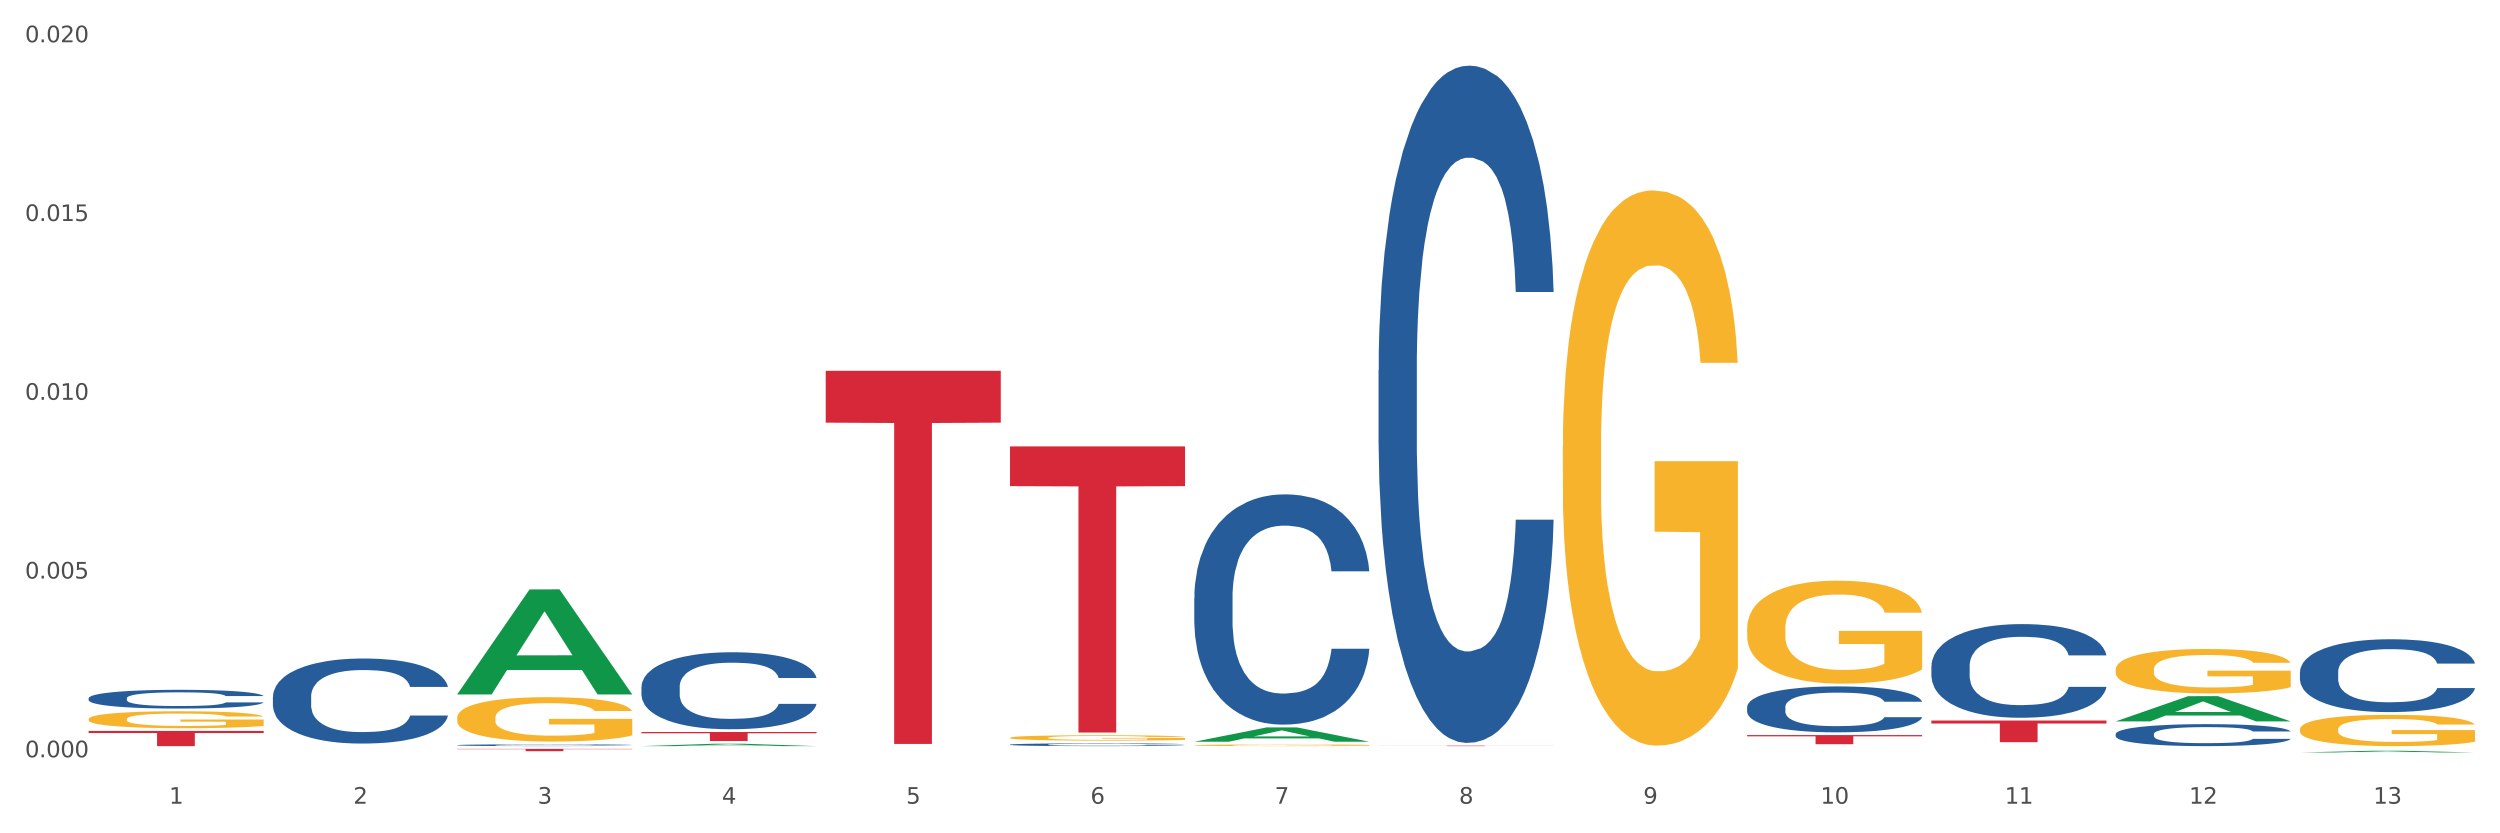 <?xml version="1.0" encoding="utf-8" standalone="no"?>
<!DOCTYPE svg PUBLIC "-//W3C//DTD SVG 1.1//EN"
  "http://www.w3.org/Graphics/SVG/1.1/DTD/svg11.dtd">
<svg xmlns:xlink="http://www.w3.org/1999/xlink" width="1080pt" height="360pt" viewBox="0 0 1080 360" xmlns="http://www.w3.org/2000/svg" version="1.1">
 <rect x="0" y="0" width="1080" height="360" fill="#333333" stroke="none"/>
 <defs>
  <style type="text/css">*{stroke-linejoin: round; stroke-linecap: butt}</style>
 </defs>
 <g id="figure_1">
  <g id="patch_1">
   <path d="M 0 360 
L 1080 360 
L 1080 0 
L 0 0 
z
" style="fill: #ffffff; stroke: #ffffff; stroke-linejoin: miter"/>
  </g>
  <g id="axes_1">
   <g id="matplotlib.axis_1">
    <g id="xtick_1">
     <g id="text_1">
      <!-- 1 -->
      <g style="fill: #4d4d4d" transform="translate(73.043 347.204) scale(0.096 -0.096)">
       <defs>
        <path id="DejaVuSans-31" d="M 794 531 
L 1825 531 
L 1825 4091 
L 703 3866 
L 703 4441 
L 1819 4666 
L 2450 4666 
L 2450 531 
L 3481 531 
L 3481 0 
L 794 0 
L 794 531 
z
" transform="scale(0.016)"/>
       </defs>
       <use xlink:href="#DejaVuSans-31"/>
      </g>
     </g>
    </g>
    <g id="xtick_2">
     <g id="text_2">
      <!-- 2 -->
      <g style="fill: #4d4d4d" transform="translate(152.65 347.204) scale(0.096 -0.096)">
       <defs>
        <path id="DejaVuSans-32" d="M 1228 531 
L 3431 531 
L 3431 0 
L 469 0 
L 469 531 
Q 828 903 1448 1529 
Q 2069 2156 2228 2338 
Q 2531 2678 2651 2914 
Q 2772 3150 2772 3378 
Q 2772 3750 2511 3984 
Q 2250 4219 1831 4219 
Q 1534 4219 1204 4116 
Q 875 4013 500 3803 
L 500 4441 
Q 881 4594 1212 4672 
Q 1544 4750 1819 4750 
Q 2544 4750 2975 4387 
Q 3406 4025 3406 3419 
Q 3406 3131 3298 2873 
Q 3191 2616 2906 2266 
Q 2828 2175 2409 1742 
Q 1991 1309 1228 531 
z
" transform="scale(0.016)"/>
       </defs>
       <use xlink:href="#DejaVuSans-32"/>
      </g>
     </g>
    </g>
    <g id="xtick_3">
     <g id="text_3">
      <!-- 3 -->
      <g style="fill: #4d4d4d" transform="translate(232.258 347.204) scale(0.096 -0.096)">
       <defs>
        <path id="DejaVuSans-33" d="M 2597 2516 
Q 3050 2419 3304 2112 
Q 3559 1806 3559 1356 
Q 3559 666 3084 287 
Q 2609 -91 1734 -91 
Q 1441 -91 1130 -33 
Q 819 25 488 141 
L 488 750 
Q 750 597 1062 519 
Q 1375 441 1716 441 
Q 2309 441 2620 675 
Q 2931 909 2931 1356 
Q 2931 1769 2642 2001 
Q 2353 2234 1838 2234 
L 1294 2234 
L 1294 2753 
L 1863 2753 
Q 2328 2753 2575 2939 
Q 2822 3125 2822 3475 
Q 2822 3834 2567 4026 
Q 2313 4219 1838 4219 
Q 1578 4219 1281 4162 
Q 984 4106 628 3988 
L 628 4550 
Q 988 4650 1302 4700 
Q 1616 4750 1894 4750 
Q 2613 4750 3031 4423 
Q 3450 4097 3450 3541 
Q 3450 3153 3228 2886 
Q 3006 2619 2597 2516 
z
" transform="scale(0.016)"/>
       </defs>
       <use xlink:href="#DejaVuSans-33"/>
      </g>
     </g>
    </g>
    <g id="xtick_4">
     <g id="text_4">
      <!-- 4 -->
      <g style="fill: #4d4d4d" transform="translate(311.865 347.204) scale(0.096 -0.096)">
       <defs>
        <path id="DejaVuSans-34" d="M 2419 4116 
L 825 1625 
L 2419 1625 
L 2419 4116 
z
M 2253 4666 
L 3047 4666 
L 3047 1625 
L 3713 1625 
L 3713 1100 
L 3047 1100 
L 3047 0 
L 2419 0 
L 2419 1100 
L 313 1100 
L 313 1709 
L 2253 4666 
z
" transform="scale(0.016)"/>
       </defs>
       <use xlink:href="#DejaVuSans-34"/>
      </g>
     </g>
    </g>
    <g id="xtick_5">
     <g id="text_5">
      <!-- 5 -->
      <g style="fill: #4d4d4d" transform="translate(391.473 347.204) scale(0.096 -0.096)">
       <defs>
        <path id="DejaVuSans-35" d="M 691 4666 
L 3169 4666 
L 3169 4134 
L 1269 4134 
L 1269 2991 
Q 1406 3038 1543 3061 
Q 1681 3084 1819 3084 
Q 2600 3084 3056 2656 
Q 3513 2228 3513 1497 
Q 3513 744 3044 326 
Q 2575 -91 1722 -91 
Q 1428 -91 1123 -41 
Q 819 9 494 109 
L 494 744 
Q 775 591 1075 516 
Q 1375 441 1709 441 
Q 2250 441 2565 725 
Q 2881 1009 2881 1497 
Q 2881 1984 2565 2268 
Q 2250 2553 1709 2553 
Q 1456 2553 1204 2497 
Q 953 2441 691 2322 
L 691 4666 
z
" transform="scale(0.016)"/>
       </defs>
       <use xlink:href="#DejaVuSans-35"/>
      </g>
     </g>
    </g>
    <g id="xtick_6">
     <g id="text_6">
      <!-- 6 -->
      <g style="fill: #4d4d4d" transform="translate(471.08 347.204) scale(0.096 -0.096)">
       <defs>
        <path id="DejaVuSans-36" d="M 2113 2584 
Q 1688 2584 1439 2293 
Q 1191 2003 1191 1497 
Q 1191 994 1439 701 
Q 1688 409 2113 409 
Q 2538 409 2786 701 
Q 3034 994 3034 1497 
Q 3034 2003 2786 2293 
Q 2538 2584 2113 2584 
z
M 3366 4563 
L 3366 3988 
Q 3128 4100 2886 4159 
Q 2644 4219 2406 4219 
Q 1781 4219 1451 3797 
Q 1122 3375 1075 2522 
Q 1259 2794 1537 2939 
Q 1816 3084 2150 3084 
Q 2853 3084 3261 2657 
Q 3669 2231 3669 1497 
Q 3669 778 3244 343 
Q 2819 -91 2113 -91 
Q 1303 -91 875 529 
Q 447 1150 447 2328 
Q 447 3434 972 4092 
Q 1497 4750 2381 4750 
Q 2619 4750 2861 4703 
Q 3103 4656 3366 4563 
z
" transform="scale(0.016)"/>
       </defs>
       <use xlink:href="#DejaVuSans-36"/>
      </g>
     </g>
    </g>
    <g id="xtick_7">
     <g id="text_7">
      <!-- 7 -->
      <g style="fill: #4d4d4d" transform="translate(550.688 347.204) scale(0.096 -0.096)">
       <defs>
        <path id="DejaVuSans-37" d="M 525 4666 
L 3525 4666 
L 3525 4397 
L 1831 0 
L 1172 0 
L 2766 4134 
L 525 4134 
L 525 4666 
z
" transform="scale(0.016)"/>
       </defs>
       <use xlink:href="#DejaVuSans-37"/>
      </g>
     </g>
    </g>
    <g id="xtick_8">
     <g id="text_8">
      <!-- 8 -->
      <g style="fill: #4d4d4d" transform="translate(630.295 347.204) scale(0.096 -0.096)">
       <defs>
        <path id="DejaVuSans-38" d="M 2034 2216 
Q 1584 2216 1326 1975 
Q 1069 1734 1069 1313 
Q 1069 891 1326 650 
Q 1584 409 2034 409 
Q 2484 409 2743 651 
Q 3003 894 3003 1313 
Q 3003 1734 2745 1975 
Q 2488 2216 2034 2216 
z
M 1403 2484 
Q 997 2584 770 2862 
Q 544 3141 544 3541 
Q 544 4100 942 4425 
Q 1341 4750 2034 4750 
Q 2731 4750 3128 4425 
Q 3525 4100 3525 3541 
Q 3525 3141 3298 2862 
Q 3072 2584 2669 2484 
Q 3125 2378 3379 2068 
Q 3634 1759 3634 1313 
Q 3634 634 3220 271 
Q 2806 -91 2034 -91 
Q 1263 -91 848 271 
Q 434 634 434 1313 
Q 434 1759 690 2068 
Q 947 2378 1403 2484 
z
M 1172 3481 
Q 1172 3119 1398 2916 
Q 1625 2713 2034 2713 
Q 2441 2713 2670 2916 
Q 2900 3119 2900 3481 
Q 2900 3844 2670 4047 
Q 2441 4250 2034 4250 
Q 1625 4250 1398 4047 
Q 1172 3844 1172 3481 
z
" transform="scale(0.016)"/>
       </defs>
       <use xlink:href="#DejaVuSans-38"/>
      </g>
     </g>
    </g>
    <g id="xtick_9">
     <g id="text_9">
      <!-- 9 -->
      <g style="fill: #4d4d4d" transform="translate(709.902 347.204) scale(0.096 -0.096)">
       <defs>
        <path id="DejaVuSans-39" d="M 703 97 
L 703 672 
Q 941 559 1184 500 
Q 1428 441 1663 441 
Q 2288 441 2617 861 
Q 2947 1281 2994 2138 
Q 2813 1869 2534 1725 
Q 2256 1581 1919 1581 
Q 1219 1581 811 2004 
Q 403 2428 403 3163 
Q 403 3881 828 4315 
Q 1253 4750 1959 4750 
Q 2769 4750 3195 4129 
Q 3622 3509 3622 2328 
Q 3622 1225 3098 567 
Q 2575 -91 1691 -91 
Q 1453 -91 1209 -44 
Q 966 3 703 97 
z
M 1959 2075 
Q 2384 2075 2632 2365 
Q 2881 2656 2881 3163 
Q 2881 3666 2632 3958 
Q 2384 4250 1959 4250 
Q 1534 4250 1286 3958 
Q 1038 3666 1038 3163 
Q 1038 2656 1286 2365 
Q 1534 2075 1959 2075 
z
" transform="scale(0.016)"/>
       </defs>
       <use xlink:href="#DejaVuSans-39"/>
      </g>
     </g>
    </g>
    <g id="xtick_10">
     <g id="text_10">
      <!-- 10 -->
      <g style="fill: #4d4d4d" transform="translate(786.456 347.204) scale(0.096 -0.096)">
       <defs>
        <path id="DejaVuSans-30" d="M 2034 4250 
Q 1547 4250 1301 3770 
Q 1056 3291 1056 2328 
Q 1056 1369 1301 889 
Q 1547 409 2034 409 
Q 2525 409 2770 889 
Q 3016 1369 3016 2328 
Q 3016 3291 2770 3770 
Q 2525 4250 2034 4250 
z
M 2034 4750 
Q 2819 4750 3233 4129 
Q 3647 3509 3647 2328 
Q 3647 1150 3233 529 
Q 2819 -91 2034 -91 
Q 1250 -91 836 529 
Q 422 1150 422 2328 
Q 422 3509 836 4129 
Q 1250 4750 2034 4750 
z
" transform="scale(0.016)"/>
       </defs>
       <use xlink:href="#DejaVuSans-31"/>
       <use xlink:href="#DejaVuSans-30" transform="translate(63.623 0)"/>
      </g>
     </g>
    </g>
    <g id="xtick_11">
     <g id="text_11">
      <!-- 11 -->
      <g style="fill: #4d4d4d" transform="translate(866.063 347.204) scale(0.096 -0.096)">
       <use xlink:href="#DejaVuSans-31"/>
       <use xlink:href="#DejaVuSans-31" transform="translate(63.623 0)"/>
      </g>
     </g>
    </g>
    <g id="xtick_12">
     <g id="text_12">
      <!-- 12 -->
      <g style="fill: #4d4d4d" transform="translate(945.671 347.204) scale(0.096 -0.096)">
       <use xlink:href="#DejaVuSans-31"/>
       <use xlink:href="#DejaVuSans-32" transform="translate(63.623 0)"/>
      </g>
     </g>
    </g>
    <g id="xtick_13">
     <g id="text_13">
      <!-- 13 -->
      <g style="fill: #4d4d4d" transform="translate(1025.278 347.204) scale(0.096 -0.096)">
       <use xlink:href="#DejaVuSans-31"/>
       <use xlink:href="#DejaVuSans-33" transform="translate(63.623 0)"/>
      </g>
     </g>
    </g>
    <g id="xtick_14"/>
    <g id="xtick_15"/>
    <g id="xtick_16"/>
    <g id="xtick_17"/>
    <g id="xtick_18"/>
    <g id="xtick_19"/>
    <g id="xtick_20"/>
    <g id="xtick_21"/>
    <g id="xtick_22"/>
    <g id="xtick_23"/>
    <g id="xtick_24"/>
    <g id="xtick_25"/>
   </g>
   <g id="matplotlib.axis_2">
    <g id="ytick_1">
     <g id="text_14">
      <!-- 0.000 -->
      <g style="fill: #4d4d4d" transform="translate(10.8 327.152) scale(0.096 -0.096)">
       <defs>
        <path id="DejaVuSans-2e" d="M 684 794 
L 1344 794 
L 1344 0 
L 684 0 
L 684 794 
z
" transform="scale(0.016)"/>
       </defs>
       <use xlink:href="#DejaVuSans-30"/>
       <use xlink:href="#DejaVuSans-2e" transform="translate(63.623 0)"/>
       <use xlink:href="#DejaVuSans-30" transform="translate(95.41 0)"/>
       <use xlink:href="#DejaVuSans-30" transform="translate(159.033 0)"/>
       <use xlink:href="#DejaVuSans-30" transform="translate(222.656 0)"/>
      </g>
     </g>
    </g>
    <g id="ytick_2">
     <g id="text_15">
      <!-- 0.005 -->
      <g style="fill: #4d4d4d" transform="translate(10.8 249.929) scale(0.096 -0.096)">
       <use xlink:href="#DejaVuSans-30"/>
       <use xlink:href="#DejaVuSans-2e" transform="translate(63.623 0)"/>
       <use xlink:href="#DejaVuSans-30" transform="translate(95.41 0)"/>
       <use xlink:href="#DejaVuSans-30" transform="translate(159.033 0)"/>
       <use xlink:href="#DejaVuSans-35" transform="translate(222.656 0)"/>
      </g>
     </g>
    </g>
    <g id="ytick_3">
     <g id="text_16">
      <!-- 0.010 -->
      <g style="fill: #4d4d4d" transform="translate(10.8 172.705) scale(0.096 -0.096)">
       <use xlink:href="#DejaVuSans-30"/>
       <use xlink:href="#DejaVuSans-2e" transform="translate(63.623 0)"/>
       <use xlink:href="#DejaVuSans-30" transform="translate(95.41 0)"/>
       <use xlink:href="#DejaVuSans-31" transform="translate(159.033 0)"/>
       <use xlink:href="#DejaVuSans-30" transform="translate(222.656 0)"/>
      </g>
     </g>
    </g>
    <g id="ytick_4">
     <g id="text_17">
      <!-- 0.015 -->
      <g style="fill: #4d4d4d" transform="translate(10.8 95.482) scale(0.096 -0.096)">
       <use xlink:href="#DejaVuSans-30"/>
       <use xlink:href="#DejaVuSans-2e" transform="translate(63.623 0)"/>
       <use xlink:href="#DejaVuSans-30" transform="translate(95.41 0)"/>
       <use xlink:href="#DejaVuSans-31" transform="translate(159.033 0)"/>
       <use xlink:href="#DejaVuSans-35" transform="translate(222.656 0)"/>
      </g>
     </g>
    </g>
    <g id="ytick_5">
     <g id="text_18">
      <!-- 0.020 -->
      <g style="fill: #4d4d4d" transform="translate(10.8 18.258) scale(0.096 -0.096)">
       <use xlink:href="#DejaVuSans-30"/>
       <use xlink:href="#DejaVuSans-2e" transform="translate(63.623 0)"/>
       <use xlink:href="#DejaVuSans-30" transform="translate(95.41 0)"/>
       <use xlink:href="#DejaVuSans-32" transform="translate(159.033 0)"/>
       <use xlink:href="#DejaVuSans-30" transform="translate(222.656 0)"/>
      </g>
     </g>
    </g>
    <g id="ytick_6"/>
    <g id="ytick_7"/>
    <g id="ytick_8"/>
    <g id="ytick_9"/>
   </g>
   <g id="PolyCollection_1">
    <path d="M 38.283 315.769 
L 113.91 315.769 
L 113.91 316.68 
L 84.161 316.686 
L 84.161 322.325 
L 67.853 322.325 
L 67.853 316.686 
L 38.283 316.68 
L 38.283 315.775 
L 38.283 315.769 
z
" clip-path="url(#p834f10cd39)" style="fill: #d62839"/>
    <path d="M 197.498 323.505 
L 273.125 323.505 
L 273.125 323.646 
L 243.376 323.647 
L 243.376 324.518 
L 227.068 324.518 
L 227.068 323.647 
L 197.498 323.646 
L 197.498 323.506 
L 197.498 323.505 
z
" clip-path="url(#p834f10cd39)" style="fill: #d62839"/>
    <path d="M 277.105 316.216 
L 352.733 316.216 
L 352.733 316.758 
L 322.984 316.762 
L 322.984 320.117 
L 306.675 320.117 
L 306.675 316.762 
L 277.105 316.758 
L 277.105 316.22 
L 277.105 316.216 
z
" clip-path="url(#p834f10cd39)" style="fill: #d62839"/>
    <path d="M 356.713 160.186 
L 432.34 160.186 
L 432.34 182.586 
L 402.591 182.738 
L 402.591 321.381 
L 386.283 321.381 
L 386.283 182.738 
L 356.713 182.586 
L 356.713 160.337 
L 356.713 160.186 
z
" clip-path="url(#p834f10cd39)" style="fill: #d62839"/>
    <path d="M 834.358 287.792 
L 834.447 287.755 
L 834.447 286.72 
L 834.715 285.316 
L 835.699 282.729 
L 836.95 280.77 
L 839.096 278.478 
L 840.258 277.518 
L 841.778 276.446 
L 844.906 274.709 
L 848.482 273.23 
L 850.985 272.417 
L 852.862 271.9 
L 857.064 270.976 
L 859.478 270.569 
L 861.981 270.237 
L 864.126 270.015 
L 867.702 269.756 
L 870.562 269.645 
L 873.87 269.608 
L 876.641 269.645 
L 880.306 269.793 
L 885.67 270.237 
L 887.726 270.495 
L 890.497 270.939 
L 893.358 271.53 
L 895.682 272.122 
L 898.364 272.972 
L 901.135 274.08 
L 903.817 275.485 
L 905.694 276.778 
L 907.214 278.146 
L 908.555 279.809 
L 909.538 281.62 
L 909.985 283.135 
L 893.626 283.135 
L 893.179 281.768 
L 892.285 280.289 
L 891.391 279.292 
L 890.408 278.478 
L 888.888 277.554 
L 887.547 276.963 
L 885.312 276.261 
L 883.256 275.817 
L 881.558 275.559 
L 879.502 275.337 
L 875.121 275.115 
L 871.993 275.115 
L 870.026 275.189 
L 867.612 275.374 
L 865.556 275.633 
L 863.143 276.076 
L 861.265 276.557 
L 859.388 277.185 
L 858.315 277.628 
L 856.706 278.442 
L 855.634 279.107 
L 854.203 280.252 
L 853.399 281.066 
L 851.968 283.172 
L 851.343 284.724 
L 851.075 285.796 
L 850.896 286.979 
L 850.896 292.745 
L 851.432 295.332 
L 851.879 296.44 
L 852.594 297.697 
L 853.935 299.323 
L 855.902 300.912 
L 857.958 302.058 
L 859.656 302.76 
L 861.265 303.278 
L 862.875 303.684 
L 864.841 304.054 
L 866.45 304.276 
L 868.864 304.497 
L 871.724 304.608 
L 873.959 304.608 
L 878.518 304.423 
L 880.574 304.239 
L 882.541 303.98 
L 884.687 303.573 
L 886.385 303.13 
L 887.368 302.797 
L 888.977 302.095 
L 890.229 301.356 
L 891.302 300.506 
L 892.017 299.767 
L 892.821 298.658 
L 893.447 297.401 
L 893.626 296.736 
L 909.985 296.736 
L 909.627 298.067 
L 909.002 299.36 
L 907.75 301.097 
L 906.767 302.095 
L 905.247 303.315 
L 903.638 304.35 
L 901.403 305.495 
L 899.347 306.345 
L 897.202 307.084 
L 894.877 307.75 
L 890.676 308.674 
L 889.156 308.932 
L 885.938 309.376 
L 883.435 309.635 
L 879.77 309.893 
L 876.015 310.041 
L 872.082 310.078 
L 868.596 310.004 
L 864.752 309.782 
L 862.338 309.561 
L 859.656 309.228 
L 856.528 308.711 
L 853.578 308.082 
L 850.806 307.343 
L 848.214 306.493 
L 845.8 305.532 
L 842.672 303.943 
L 840.347 302.391 
L 838.649 300.949 
L 837.487 299.73 
L 836.325 298.177 
L 835.699 297.106 
L 834.715 294.519 
L 834.358 292.116 
L 834.358 287.792 
z
" clip-path="url(#p834f10cd39)" style="fill: #255c99"/>
    <path d="M 913.965 317.098 
L 914.055 317.089 
L 914.055 316.847 
L 914.323 316.517 
L 915.306 315.91 
L 916.558 315.451 
L 918.703 314.914 
L 919.865 314.688 
L 921.385 314.437 
L 924.514 314.03 
L 928.09 313.683 
L 930.593 313.492 
L 932.47 313.371 
L 936.671 313.154 
L 939.085 313.059 
L 941.588 312.981 
L 943.734 312.929 
L 947.309 312.868 
L 950.17 312.842 
L 953.477 312.833 
L 956.249 312.842 
L 959.914 312.877 
L 965.277 312.981 
L 967.333 313.041 
L 970.105 313.145 
L 972.965 313.284 
L 975.29 313.423 
L 977.971 313.622 
L 980.743 313.882 
L 983.424 314.212 
L 985.302 314.515 
L 986.821 314.836 
L 988.162 315.226 
L 989.146 315.65 
L 989.593 316.006 
L 973.233 316.006 
L 972.786 315.685 
L 971.893 315.338 
L 970.999 315.104 
L 970.015 314.914 
L 968.496 314.697 
L 967.155 314.558 
L 964.92 314.394 
L 962.864 314.29 
L 961.165 314.229 
L 959.109 314.177 
L 954.729 314.125 
L 951.6 314.125 
L 949.634 314.142 
L 947.22 314.186 
L 945.164 314.246 
L 942.75 314.35 
L 940.873 314.463 
L 938.996 314.61 
L 937.923 314.714 
L 936.314 314.905 
L 935.241 315.061 
L 933.811 315.33 
L 933.006 315.52 
L 931.576 316.015 
L 930.95 316.379 
L 930.682 316.63 
L 930.503 316.907 
L 930.503 318.259 
L 931.04 318.866 
L 931.487 319.126 
L 932.202 319.421 
L 933.543 319.802 
L 935.509 320.175 
L 937.565 320.444 
L 939.264 320.608 
L 940.873 320.73 
L 942.482 320.825 
L 944.449 320.912 
L 946.058 320.964 
L 948.471 321.016 
L 951.332 321.042 
L 953.567 321.042 
L 958.126 320.998 
L 960.182 320.955 
L 962.149 320.894 
L 964.294 320.799 
L 965.993 320.695 
L 966.976 320.617 
L 968.585 320.452 
L 969.836 320.279 
L 970.909 320.08 
L 971.624 319.906 
L 972.429 319.646 
L 973.055 319.352 
L 973.233 319.196 
L 989.593 319.196 
L 989.235 319.508 
L 988.609 319.811 
L 987.358 320.218 
L 986.374 320.452 
L 984.855 320.738 
L 983.246 320.981 
L 981.011 321.25 
L 978.955 321.449 
L 976.809 321.623 
L 974.485 321.779 
L 970.283 321.995 
L 968.764 322.056 
L 965.546 322.16 
L 963.043 322.221 
L 959.377 322.281 
L 955.623 322.316 
L 951.69 322.325 
L 948.203 322.307 
L 944.359 322.255 
L 941.946 322.203 
L 939.264 322.125 
L 936.135 322.004 
L 933.185 321.857 
L 930.414 321.683 
L 927.821 321.484 
L 925.408 321.259 
L 922.279 320.886 
L 919.955 320.522 
L 918.256 320.184 
L 917.094 319.898 
L 915.932 319.534 
L 915.306 319.282 
L 914.323 318.676 
L 913.965 318.112 
L 913.965 317.098 
z
" clip-path="url(#p834f10cd39)" style="fill: #255c99"/>
    <path d="M 993.573 290.298 
L 993.662 290.269 
L 993.662 289.465 
L 993.93 288.373 
L 994.914 286.361 
L 996.165 284.837 
L 998.311 283.055 
L 999.473 282.308 
L 1000.993 281.474 
L 1004.121 280.124 
L 1007.697 278.974 
L 1010.2 278.342 
L 1012.077 277.939 
L 1016.279 277.221 
L 1018.693 276.905 
L 1021.196 276.646 
L 1023.341 276.473 
L 1026.917 276.272 
L 1029.777 276.186 
L 1033.085 276.157 
L 1035.856 276.186 
L 1039.521 276.301 
L 1044.885 276.646 
L 1046.941 276.847 
L 1049.712 277.192 
L 1052.573 277.652 
L 1054.897 278.112 
L 1057.579 278.773 
L 1060.35 279.635 
L 1063.032 280.727 
L 1064.909 281.733 
L 1066.429 282.797 
L 1067.77 284.09 
L 1068.753 285.498 
L 1069.2 286.677 
L 1052.841 286.677 
L 1052.394 285.613 
L 1051.5 284.464 
L 1050.606 283.688 
L 1049.623 283.055 
L 1048.103 282.337 
L 1046.762 281.877 
L 1044.527 281.331 
L 1042.471 280.986 
L 1040.773 280.785 
L 1038.717 280.612 
L 1034.336 280.44 
L 1031.208 280.44 
L 1029.241 280.497 
L 1026.827 280.641 
L 1024.771 280.842 
L 1022.358 281.187 
L 1020.48 281.561 
L 1018.603 282.049 
L 1017.53 282.394 
L 1015.921 283.027 
L 1014.849 283.544 
L 1013.418 284.435 
L 1012.614 285.067 
L 1011.183 286.705 
L 1010.558 287.913 
L 1010.29 288.746 
L 1010.111 289.666 
L 1010.111 294.15 
L 1010.647 296.162 
L 1011.094 297.024 
L 1011.809 298.001 
L 1013.15 299.266 
L 1015.117 300.502 
L 1017.173 301.393 
L 1018.871 301.939 
L 1020.48 302.341 
L 1022.089 302.657 
L 1024.056 302.945 
L 1025.665 303.117 
L 1028.079 303.29 
L 1030.939 303.376 
L 1033.174 303.376 
L 1037.733 303.232 
L 1039.789 303.088 
L 1041.756 302.887 
L 1043.902 302.571 
L 1045.6 302.226 
L 1046.583 301.967 
L 1048.192 301.421 
L 1049.444 300.847 
L 1050.517 300.185 
L 1051.232 299.611 
L 1052.036 298.748 
L 1052.662 297.771 
L 1052.841 297.254 
L 1069.2 297.254 
L 1068.842 298.288 
L 1068.217 299.294 
L 1066.965 300.645 
L 1065.982 301.421 
L 1064.462 302.37 
L 1062.853 303.175 
L 1060.618 304.066 
L 1058.562 304.727 
L 1056.417 305.302 
L 1054.092 305.819 
L 1049.891 306.537 
L 1048.371 306.739 
L 1045.153 307.084 
L 1042.65 307.285 
L 1038.985 307.486 
L 1035.23 307.601 
L 1031.297 307.63 
L 1027.811 307.572 
L 1023.967 307.4 
L 1021.553 307.227 
L 1018.871 306.969 
L 1015.743 306.566 
L 1012.793 306.078 
L 1010.021 305.503 
L 1007.429 304.842 
L 1005.015 304.094 
L 1001.887 302.858 
L 999.562 301.651 
L 997.864 300.53 
L 996.702 299.582 
L 995.54 298.375 
L 994.914 297.541 
L 993.93 295.529 
L 993.573 293.661 
L 993.573 290.298 
z
" clip-path="url(#p834f10cd39)" style="fill: #255c99"/>
    <path d="M 277.105 296.716 
L 277.195 296.686 
L 277.195 295.835 
L 277.463 294.681 
L 278.446 292.554 
L 279.698 290.944 
L 281.843 289.061 
L 283.005 288.271 
L 284.525 287.39 
L 287.654 285.962 
L 291.23 284.747 
L 293.733 284.078 
L 295.61 283.653 
L 299.811 282.894 
L 302.225 282.559 
L 304.728 282.286 
L 306.874 282.104 
L 310.449 281.891 
L 313.31 281.8 
L 316.618 281.769 
L 319.389 281.8 
L 323.054 281.921 
L 328.417 282.286 
L 330.474 282.499 
L 333.245 282.863 
L 336.105 283.349 
L 338.43 283.835 
L 341.111 284.534 
L 343.883 285.445 
L 346.564 286.6 
L 348.442 287.663 
L 349.961 288.787 
L 351.302 290.154 
L 352.286 291.643 
L 352.733 292.888 
L 336.374 292.888 
L 335.927 291.764 
L 335.033 290.549 
L 334.139 289.729 
L 333.155 289.061 
L 331.636 288.301 
L 330.295 287.815 
L 328.06 287.238 
L 326.004 286.873 
L 324.305 286.661 
L 322.249 286.478 
L 317.869 286.296 
L 314.74 286.296 
L 312.774 286.357 
L 310.36 286.509 
L 308.304 286.721 
L 305.89 287.086 
L 304.013 287.481 
L 302.136 287.997 
L 301.063 288.362 
L 299.454 289.03 
L 298.381 289.577 
L 296.951 290.519 
L 296.146 291.187 
L 294.716 292.919 
L 294.09 294.195 
L 293.822 295.076 
L 293.643 296.048 
L 293.643 300.787 
L 294.18 302.914 
L 294.627 303.825 
L 295.342 304.858 
L 296.683 306.195 
L 298.649 307.501 
L 300.705 308.443 
L 302.404 309.02 
L 304.013 309.445 
L 305.622 309.78 
L 307.589 310.083 
L 309.198 310.266 
L 311.611 310.448 
L 314.472 310.539 
L 316.707 310.539 
L 321.266 310.387 
L 323.322 310.235 
L 325.289 310.023 
L 327.434 309.688 
L 329.133 309.324 
L 330.116 309.051 
L 331.725 308.473 
L 332.977 307.866 
L 334.049 307.167 
L 334.764 306.559 
L 335.569 305.648 
L 336.195 304.615 
L 336.374 304.068 
L 352.733 304.068 
L 352.375 305.162 
L 351.749 306.225 
L 350.498 307.653 
L 349.514 308.473 
L 347.995 309.476 
L 346.386 310.326 
L 344.151 311.268 
L 342.095 311.967 
L 339.949 312.575 
L 337.625 313.121 
L 333.424 313.881 
L 331.904 314.094 
L 328.686 314.458 
L 326.183 314.671 
L 322.517 314.883 
L 318.763 315.005 
L 314.83 315.035 
L 311.343 314.975 
L 307.499 314.792 
L 305.086 314.61 
L 302.404 314.337 
L 299.275 313.911 
L 296.325 313.395 
L 293.554 312.787 
L 290.962 312.088 
L 288.548 311.299 
L 285.419 309.992 
L 283.095 308.716 
L 281.396 307.532 
L 280.234 306.529 
L 279.072 305.253 
L 278.446 304.372 
L 277.463 302.245 
L 277.105 300.271 
L 277.105 296.716 
z
" clip-path="url(#p834f10cd39)" style="fill: #255c99"/>
    <path d="M 436.32 321.667 
L 436.41 321.666 
L 436.41 321.635 
L 436.678 321.594 
L 437.661 321.518 
L 438.913 321.46 
L 441.058 321.392 
L 442.22 321.364 
L 443.74 321.332 
L 446.869 321.281 
L 450.445 321.237 
L 452.948 321.213 
L 454.825 321.198 
L 459.026 321.171 
L 461.44 321.159 
L 463.943 321.149 
L 466.089 321.142 
L 469.664 321.135 
L 472.525 321.132 
L 475.832 321.13 
L 478.604 321.132 
L 482.269 321.136 
L 487.632 321.149 
L 489.689 321.157 
L 492.46 321.17 
L 495.32 321.187 
L 497.645 321.205 
L 500.326 321.23 
L 503.098 321.262 
L 505.779 321.304 
L 507.657 321.342 
L 509.176 321.382 
L 510.517 321.431 
L 511.501 321.485 
L 511.948 321.53 
L 495.589 321.53 
L 495.142 321.489 
L 494.248 321.446 
L 493.354 321.416 
L 492.37 321.392 
L 490.851 321.365 
L 489.51 321.348 
L 487.275 321.327 
L 485.219 321.314 
L 483.52 321.306 
L 481.464 321.3 
L 477.084 321.293 
L 473.955 321.293 
L 471.989 321.295 
L 469.575 321.301 
L 467.519 321.308 
L 465.105 321.321 
L 463.228 321.336 
L 461.351 321.354 
L 460.278 321.367 
L 458.669 321.391 
L 457.596 321.411 
L 456.166 321.445 
L 455.361 321.469 
L 453.931 321.531 
L 453.305 321.577 
L 453.037 321.608 
L 452.858 321.643 
L 452.858 321.813 
L 453.395 321.89 
L 453.842 321.922 
L 454.557 321.959 
L 455.898 322.007 
L 457.864 322.054 
L 459.92 322.088 
L 461.619 322.109 
L 463.228 322.124 
L 464.837 322.136 
L 466.804 322.147 
L 468.413 322.153 
L 470.826 322.16 
L 473.687 322.163 
L 475.922 322.163 
L 480.481 322.158 
L 482.537 322.152 
L 484.504 322.145 
L 486.649 322.133 
L 488.348 322.12 
L 489.331 322.11 
L 490.94 322.089 
L 492.192 322.067 
L 493.264 322.042 
L 493.979 322.02 
L 494.784 321.988 
L 495.41 321.951 
L 495.589 321.931 
L 511.948 321.931 
L 511.59 321.97 
L 510.964 322.008 
L 509.713 322.06 
L 508.729 322.089 
L 507.21 322.125 
L 505.601 322.156 
L 503.366 322.189 
L 501.31 322.215 
L 499.164 322.236 
L 496.84 322.256 
L 492.639 322.283 
L 491.119 322.291 
L 487.901 322.304 
L 485.398 322.312 
L 481.732 322.319 
L 477.978 322.324 
L 474.045 322.325 
L 470.558 322.322 
L 466.714 322.316 
L 464.301 322.309 
L 461.619 322.3 
L 458.49 322.284 
L 455.54 322.266 
L 452.769 322.244 
L 450.176 322.219 
L 447.763 322.191 
L 444.634 322.144 
L 442.31 322.098 
L 440.611 322.055 
L 439.449 322.019 
L 438.287 321.973 
L 437.661 321.942 
L 436.678 321.866 
L 436.32 321.795 
L 436.32 321.667 
z
" clip-path="url(#p834f10cd39)" style="fill: #255c99"/>
    <path d="M 515.928 258.263 
L 516.017 258.173 
L 516.017 255.629 
L 516.286 252.176 
L 517.269 245.817 
L 518.52 241.002 
L 520.666 235.369 
L 521.828 233.007 
L 523.348 230.372 
L 526.476 226.102 
L 530.052 222.468 
L 532.555 220.47 
L 534.432 219.198 
L 538.634 216.927 
L 541.048 215.927 
L 543.551 215.11 
L 545.696 214.564 
L 549.272 213.928 
L 552.132 213.656 
L 555.44 213.565 
L 558.211 213.656 
L 561.876 214.019 
L 567.24 215.11 
L 569.296 215.746 
L 572.067 216.836 
L 574.928 218.289 
L 577.252 219.743 
L 579.934 221.832 
L 582.705 224.558 
L 585.387 228.01 
L 587.264 231.19 
L 588.784 234.551 
L 590.125 238.64 
L 591.108 243.091 
L 591.555 246.816 
L 575.196 246.816 
L 574.749 243.455 
L 573.855 239.821 
L 572.961 237.368 
L 571.978 235.369 
L 570.458 233.098 
L 569.117 231.644 
L 566.882 229.918 
L 564.826 228.828 
L 563.128 228.192 
L 561.072 227.647 
L 556.691 227.102 
L 553.563 227.102 
L 551.596 227.283 
L 549.182 227.738 
L 547.126 228.374 
L 544.713 229.464 
L 542.835 230.645 
L 540.958 232.189 
L 539.885 233.28 
L 538.276 235.278 
L 537.204 236.914 
L 535.773 239.73 
L 534.969 241.729 
L 533.539 246.907 
L 532.913 250.723 
L 532.645 253.357 
L 532.466 256.265 
L 532.466 270.437 
L 533.002 276.797 
L 533.449 279.522 
L 534.164 282.611 
L 535.505 286.609 
L 537.472 290.515 
L 539.528 293.332 
L 541.226 295.058 
L 542.835 296.33 
L 544.445 297.329 
L 546.411 298.237 
L 548.02 298.783 
L 550.434 299.328 
L 553.295 299.6 
L 555.529 299.6 
L 560.088 299.146 
L 562.145 298.692 
L 564.111 298.056 
L 566.257 297.056 
L 567.955 295.966 
L 568.938 295.149 
L 570.548 293.422 
L 571.799 291.605 
L 572.872 289.516 
L 573.587 287.699 
L 574.391 284.973 
L 575.017 281.884 
L 575.196 280.249 
L 591.555 280.249 
L 591.197 283.52 
L 590.572 286.7 
L 589.32 290.969 
L 588.337 293.422 
L 586.817 296.42 
L 585.208 298.964 
L 582.973 301.781 
L 580.917 303.87 
L 578.772 305.687 
L 576.448 307.323 
L 572.246 309.594 
L 570.726 310.23 
L 567.508 311.32 
L 565.005 311.956 
L 561.34 312.592 
L 557.585 312.955 
L 553.652 313.046 
L 550.166 312.864 
L 546.322 312.319 
L 543.908 311.774 
L 541.226 310.957 
L 538.098 309.685 
L 535.148 308.14 
L 532.376 306.323 
L 529.784 304.234 
L 527.37 301.871 
L 524.242 297.965 
L 521.917 294.149 
L 520.219 290.606 
L 519.057 287.608 
L 517.895 283.792 
L 517.269 281.158 
L 516.286 274.798 
L 515.928 268.893 
L 515.928 258.263 
z
" clip-path="url(#p834f10cd39)" style="fill: #255c99"/>
    <path d="M 595.535 159.827 
L 595.625 159.56 
L 595.625 152.078 
L 595.893 141.924 
L 596.876 123.219 
L 598.128 109.057 
L 600.273 92.49 
L 601.435 85.542 
L 602.955 77.793 
L 606.084 65.234 
L 609.66 54.546 
L 612.163 48.667 
L 614.04 44.926 
L 618.241 38.246 
L 620.655 35.307 
L 623.158 32.902 
L 625.304 31.299 
L 628.879 29.428 
L 631.74 28.627 
L 635.047 28.359 
L 637.819 28.627 
L 641.484 29.695 
L 646.847 32.902 
L 648.904 34.772 
L 651.675 37.979 
L 654.535 42.254 
L 656.86 46.53 
L 659.541 52.675 
L 662.313 60.692 
L 664.994 70.846 
L 666.872 80.198 
L 668.391 90.085 
L 669.732 102.109 
L 670.716 115.203 
L 671.163 126.158 
L 654.803 126.158 
L 654.357 116.272 
L 653.463 105.583 
L 652.569 98.368 
L 651.585 92.49 
L 650.066 85.81 
L 648.725 81.534 
L 646.49 76.457 
L 644.434 73.251 
L 642.735 71.38 
L 640.679 69.777 
L 636.299 68.174 
L 633.17 68.174 
L 631.204 68.708 
L 628.79 70.044 
L 626.734 71.915 
L 624.32 75.121 
L 622.443 78.595 
L 620.566 83.137 
L 619.493 86.344 
L 617.884 92.223 
L 616.811 97.032 
L 615.381 105.316 
L 614.576 111.195 
L 613.146 126.425 
L 612.52 137.648 
L 612.252 145.397 
L 612.073 153.948 
L 612.073 195.633 
L 612.61 214.338 
L 613.057 222.354 
L 613.772 231.439 
L 615.113 243.196 
L 617.079 254.686 
L 619.135 262.97 
L 620.834 268.047 
L 622.443 271.788 
L 624.052 274.727 
L 626.019 277.399 
L 627.628 279.003 
L 630.041 280.606 
L 632.902 281.407 
L 635.137 281.407 
L 639.696 280.071 
L 641.752 278.735 
L 643.719 276.865 
L 645.864 273.926 
L 647.563 270.719 
L 648.546 268.314 
L 650.155 263.237 
L 651.407 257.893 
L 652.479 251.747 
L 653.194 246.403 
L 653.999 238.387 
L 654.625 229.301 
L 654.803 224.492 
L 671.163 224.492 
L 670.805 234.111 
L 670.179 243.464 
L 668.928 256.022 
L 667.944 263.237 
L 666.425 272.055 
L 664.816 279.537 
L 662.581 287.82 
L 660.525 293.966 
L 658.379 299.31 
L 656.055 304.12 
L 651.853 310.801 
L 650.334 312.671 
L 647.116 315.878 
L 644.613 317.748 
L 640.947 319.618 
L 637.193 320.687 
L 633.26 320.955 
L 629.773 320.42 
L 625.929 318.817 
L 623.516 317.214 
L 620.834 314.809 
L 617.705 311.068 
L 614.755 306.525 
L 611.984 301.181 
L 609.391 295.035 
L 606.978 288.088 
L 603.849 276.598 
L 601.525 265.375 
L 599.826 254.954 
L 598.664 246.136 
L 597.502 234.913 
L 596.876 227.164 
L 595.893 208.459 
L 595.535 191.09 
L 595.535 159.827 
z
" clip-path="url(#p834f10cd39)" style="fill: #255c99"/>
    <path d="M 754.75 305.443 
L 754.84 305.425 
L 754.84 304.918 
L 755.108 304.229 
L 756.091 302.961 
L 757.343 302.001 
L 759.488 300.878 
L 760.65 300.407 
L 762.17 299.881 
L 765.299 299.03 
L 768.875 298.305 
L 771.378 297.907 
L 773.255 297.653 
L 777.456 297.2 
L 779.87 297.001 
L 782.373 296.838 
L 784.519 296.729 
L 788.094 296.602 
L 790.955 296.548 
L 794.262 296.53 
L 797.034 296.548 
L 800.699 296.62 
L 806.062 296.838 
L 808.118 296.965 
L 810.89 297.182 
L 813.75 297.472 
L 816.075 297.762 
L 818.756 298.178 
L 821.528 298.722 
L 824.209 299.41 
L 826.087 300.044 
L 827.606 300.715 
L 828.947 301.53 
L 829.931 302.418 
L 830.378 303.161 
L 814.018 303.161 
L 813.572 302.49 
L 812.678 301.766 
L 811.784 301.276 
L 810.8 300.878 
L 809.281 300.425 
L 807.94 300.135 
L 805.705 299.791 
L 803.649 299.573 
L 801.95 299.447 
L 799.894 299.338 
L 795.514 299.229 
L 792.385 299.229 
L 790.419 299.265 
L 788.005 299.356 
L 785.949 299.483 
L 783.535 299.7 
L 781.658 299.936 
L 779.781 300.244 
L 778.708 300.461 
L 777.099 300.86 
L 776.026 301.186 
L 774.596 301.747 
L 773.791 302.146 
L 772.361 303.179 
L 771.735 303.94 
L 771.467 304.465 
L 771.288 305.045 
L 771.288 307.871 
L 771.825 309.139 
L 772.272 309.682 
L 772.987 310.298 
L 774.328 311.096 
L 776.294 311.875 
L 778.35 312.436 
L 780.049 312.78 
L 781.658 313.034 
L 783.267 313.233 
L 785.234 313.414 
L 786.843 313.523 
L 789.256 313.632 
L 792.117 313.686 
L 794.352 313.686 
L 798.911 313.596 
L 800.967 313.505 
L 802.934 313.378 
L 805.079 313.179 
L 806.778 312.962 
L 807.761 312.799 
L 809.37 312.454 
L 810.622 312.092 
L 811.694 311.675 
L 812.409 311.313 
L 813.214 310.769 
L 813.84 310.153 
L 814.018 309.827 
L 830.378 309.827 
L 830.02 310.48 
L 829.394 311.114 
L 828.143 311.965 
L 827.159 312.454 
L 825.64 313.052 
L 824.031 313.559 
L 821.796 314.121 
L 819.74 314.538 
L 817.594 314.9 
L 815.27 315.226 
L 811.068 315.679 
L 809.549 315.806 
L 806.331 316.023 
L 803.828 316.15 
L 800.162 316.277 
L 796.408 316.349 
L 792.475 316.367 
L 788.988 316.331 
L 785.144 316.223 
L 782.731 316.114 
L 780.049 315.951 
L 776.92 315.697 
L 773.97 315.389 
L 771.199 315.027 
L 768.606 314.61 
L 766.193 314.139 
L 763.064 313.36 
L 760.74 312.599 
L 759.041 311.893 
L 757.879 311.295 
L 756.717 310.534 
L 756.091 310.009 
L 755.108 308.74 
L 754.75 307.563 
L 754.75 305.443 
z
" clip-path="url(#p834f10cd39)" style="fill: #255c99"/>
    <path d="M 38.283 310.654 
L 38.372 310.647 
L 38.372 310.407 
L 38.551 310.2 
L 39.444 309.699 
L 40.783 309.285 
L 41.765 309.064 
L 42.747 308.884 
L 43.908 308.703 
L 45.337 308.516 
L 47.926 308.242 
L 49.533 308.102 
L 51.498 307.955 
L 55.069 307.741 
L 57.659 307.621 
L 60.337 307.521 
L 64.712 307.401 
L 67.57 307.347 
L 70.605 307.307 
L 74.266 307.281 
L 77.034 307.274 
L 83.106 307.294 
L 88.284 307.354 
L 90.784 307.401 
L 93.999 307.481 
L 95.695 307.534 
L 98.463 307.641 
L 101.32 307.782 
L 103.285 307.902 
L 106.231 308.129 
L 108.464 308.356 
L 110.517 308.637 
L 111.589 308.83 
L 112.392 309.011 
L 113.107 309.218 
L 113.821 309.545 
L 97.749 309.545 
L 97.124 309.311 
L 96.142 309.091 
L 94.713 308.877 
L 93.463 308.744 
L 91.32 308.576 
L 89.356 308.47 
L 87.302 308.389 
L 84.802 308.323 
L 82.838 308.289 
L 80.07 308.263 
L 74.623 308.269 
L 70.962 308.323 
L 68.462 308.389 
L 66.855 308.45 
L 65.427 308.516 
L 63.819 308.61 
L 61.944 308.75 
L 60.605 308.877 
L 59.266 309.037 
L 58.194 309.198 
L 57.212 309.385 
L 56.409 309.585 
L 55.783 309.792 
L 55.248 310.046 
L 54.801 310.467 
L 54.801 311.382 
L 54.98 311.589 
L 55.426 311.863 
L 55.962 312.07 
L 56.855 312.317 
L 57.659 312.484 
L 59.176 312.725 
L 60.873 312.925 
L 62.212 313.052 
L 63.552 313.159 
L 65.873 313.306 
L 68.462 313.426 
L 70.695 313.5 
L 73.73 313.567 
L 75.784 313.593 
L 77.57 313.607 
L 81.945 313.607 
L 85.07 313.587 
L 88.552 313.54 
L 91.231 313.48 
L 93.463 313.406 
L 95.963 313.286 
L 97.57 313.173 
L 97.57 311.776 
L 77.927 311.77 
L 77.927 310.841 
L 113.91 310.841 
L 113.91 313.567 
L 112.392 313.707 
L 110.696 313.834 
L 108.91 313.947 
L 106.231 314.088 
L 103.017 314.221 
L 100.16 314.315 
L 97.124 314.395 
L 93.552 314.469 
L 88.909 314.535 
L 86.052 314.562 
L 82.481 314.582 
L 78.284 314.589 
L 74.623 314.575 
L 71.052 314.542 
L 67.302 314.482 
L 63.641 314.395 
L 60.873 314.308 
L 58.105 314.201 
L 55.158 314.061 
L 52.837 313.927 
L 51.051 313.807 
L 49.087 313.654 
L 46.944 313.453 
L 45.337 313.273 
L 43.908 313.086 
L 42.39 312.845 
L 41.319 312.638 
L 40.247 312.378 
L 39.622 312.184 
L 38.908 311.883 
L 38.372 311.462 
L 38.283 310.654 
z
" clip-path="url(#p834f10cd39)" style="fill: #f7b32b"/>
    <path d="M 197.498 310.049 
L 197.587 310.032 
L 197.587 309.401 
L 197.766 308.858 
L 198.659 307.545 
L 199.998 306.459 
L 200.98 305.881 
L 201.962 305.408 
L 203.123 304.935 
L 204.552 304.444 
L 207.141 303.726 
L 208.748 303.358 
L 210.713 302.973 
L 214.284 302.413 
L 216.874 302.097 
L 219.552 301.835 
L 223.927 301.519 
L 226.785 301.379 
L 229.82 301.274 
L 233.481 301.204 
L 236.249 301.187 
L 242.321 301.239 
L 247.499 301.397 
L 249.999 301.519 
L 253.214 301.73 
L 254.91 301.87 
L 257.678 302.15 
L 260.535 302.518 
L 262.5 302.833 
L 265.446 303.429 
L 267.679 304.024 
L 269.732 304.76 
L 270.804 305.268 
L 271.607 305.741 
L 272.322 306.284 
L 273.036 307.142 
L 256.964 307.142 
L 256.339 306.529 
L 255.357 305.951 
L 253.928 305.39 
L 252.678 305.04 
L 250.535 304.602 
L 248.571 304.322 
L 246.517 304.112 
L 244.017 303.936 
L 242.053 303.849 
L 239.285 303.779 
L 233.838 303.796 
L 230.177 303.936 
L 227.677 304.112 
L 226.07 304.269 
L 224.642 304.444 
L 223.034 304.69 
L 221.159 305.057 
L 219.82 305.39 
L 218.481 305.811 
L 217.409 306.231 
L 216.427 306.721 
L 215.623 307.247 
L 214.998 307.79 
L 214.463 308.455 
L 214.016 309.559 
L 214.016 311.959 
L 214.195 312.502 
L 214.641 313.22 
L 215.177 313.763 
L 216.07 314.411 
L 216.874 314.849 
L 218.391 315.479 
L 220.088 316.005 
L 221.427 316.337 
L 222.767 316.618 
L 225.088 317.003 
L 227.677 317.318 
L 229.91 317.511 
L 232.945 317.686 
L 234.999 317.756 
L 236.785 317.791 
L 241.16 317.791 
L 244.285 317.739 
L 247.767 317.616 
L 250.446 317.458 
L 252.678 317.266 
L 255.178 316.95 
L 256.785 316.653 
L 256.785 312.992 
L 237.142 312.974 
L 237.142 310.54 
L 273.125 310.54 
L 273.125 317.686 
L 271.607 318.054 
L 269.911 318.387 
L 268.125 318.685 
L 265.446 319.052 
L 262.232 319.403 
L 259.375 319.648 
L 256.339 319.858 
L 252.767 320.051 
L 248.124 320.226 
L 245.267 320.296 
L 241.696 320.349 
L 237.499 320.366 
L 233.838 320.331 
L 230.267 320.243 
L 226.517 320.086 
L 222.856 319.858 
L 220.088 319.63 
L 217.32 319.35 
L 214.373 318.982 
L 212.052 318.632 
L 210.266 318.317 
L 208.302 317.914 
L 206.159 317.388 
L 204.552 316.915 
L 203.123 316.425 
L 201.605 315.794 
L 200.534 315.251 
L 199.462 314.568 
L 198.837 314.06 
L 198.123 313.272 
L 197.587 312.169 
L 197.498 310.049 
z
" clip-path="url(#p834f10cd39)" style="fill: #f7b32b"/>
    <path d="M 436.32 318.701 
L 436.41 318.699 
L 436.41 318.622 
L 436.588 318.557 
L 437.481 318.398 
L 438.821 318.266 
L 439.803 318.196 
L 440.785 318.139 
L 441.946 318.082 
L 443.374 318.022 
L 445.964 317.935 
L 447.571 317.891 
L 449.535 317.844 
L 453.107 317.776 
L 455.696 317.738 
L 458.375 317.706 
L 462.75 317.668 
L 465.607 317.651 
L 468.643 317.638 
L 472.304 317.63 
L 475.072 317.628 
L 481.143 317.634 
L 486.322 317.653 
L 488.822 317.668 
L 492.036 317.694 
L 493.733 317.711 
L 496.501 317.744 
L 499.358 317.789 
L 501.322 317.827 
L 504.269 317.899 
L 506.501 317.971 
L 508.555 318.06 
L 509.626 318.122 
L 510.43 318.179 
L 511.144 318.245 
L 511.858 318.349 
L 495.786 318.349 
L 495.161 318.275 
L 494.179 318.205 
L 492.751 318.137 
L 491.501 318.094 
L 489.358 318.041 
L 487.393 318.007 
L 485.34 317.982 
L 482.84 317.961 
L 480.875 317.95 
L 478.107 317.942 
L 472.661 317.944 
L 469 317.961 
L 466.5 317.982 
L 464.893 318.001 
L 463.464 318.022 
L 461.857 318.052 
L 459.982 318.096 
L 458.643 318.137 
L 457.303 318.188 
L 456.232 318.239 
L 455.25 318.298 
L 454.446 318.362 
L 453.821 318.427 
L 453.285 318.508 
L 452.839 318.641 
L 452.839 318.932 
L 453.017 318.998 
L 453.464 319.085 
L 454 319.15 
L 454.892 319.229 
L 455.696 319.282 
L 457.214 319.358 
L 458.91 319.422 
L 460.25 319.462 
L 461.589 319.496 
L 463.911 319.543 
L 466.5 319.581 
L 468.732 319.604 
L 471.768 319.625 
L 473.822 319.634 
L 475.607 319.638 
L 479.982 319.638 
L 483.107 319.632 
L 486.59 319.617 
L 489.268 319.598 
L 491.501 319.575 
L 494.001 319.536 
L 495.608 319.5 
L 495.608 319.057 
L 475.964 319.055 
L 475.964 318.76 
L 511.948 318.76 
L 511.948 319.625 
L 510.43 319.67 
L 508.733 319.71 
L 506.947 319.746 
L 504.269 319.791 
L 501.054 319.833 
L 498.197 319.863 
L 495.161 319.888 
L 491.59 319.912 
L 486.947 319.933 
L 484.09 319.941 
L 480.518 319.948 
L 476.322 319.95 
L 472.661 319.946 
L 469.089 319.935 
L 465.339 319.916 
L 461.678 319.888 
L 458.91 319.861 
L 456.142 319.827 
L 453.196 319.782 
L 450.874 319.74 
L 449.089 319.702 
L 447.124 319.653 
L 444.981 319.589 
L 443.374 319.532 
L 441.946 319.473 
L 440.428 319.396 
L 439.356 319.331 
L 438.285 319.248 
L 437.66 319.186 
L 436.945 319.091 
L 436.41 318.957 
L 436.32 318.701 
z
" clip-path="url(#p834f10cd39)" style="fill: #f7b32b"/>
    <path d="M 515.928 321.947 
L 516.017 321.946 
L 516.017 321.923 
L 516.196 321.903 
L 517.089 321.855 
L 518.428 321.815 
L 519.41 321.794 
L 520.392 321.777 
L 521.553 321.759 
L 522.982 321.741 
L 525.571 321.715 
L 527.178 321.702 
L 529.143 321.688 
L 532.714 321.667 
L 535.303 321.656 
L 537.982 321.646 
L 542.357 321.634 
L 545.214 321.629 
L 548.25 321.625 
L 551.911 321.623 
L 554.679 321.622 
L 560.751 321.624 
L 565.929 321.63 
L 568.429 321.634 
L 571.644 321.642 
L 573.34 321.647 
L 576.108 321.657 
L 578.965 321.671 
L 580.93 321.682 
L 583.876 321.704 
L 586.108 321.726 
L 588.162 321.753 
L 589.234 321.772 
L 590.037 321.789 
L 590.751 321.809 
L 591.466 321.84 
L 575.394 321.84 
L 574.769 321.818 
L 573.787 321.797 
L 572.358 321.776 
L 571.108 321.763 
L 568.965 321.747 
L 567.001 321.737 
L 564.947 321.729 
L 562.447 321.723 
L 560.483 321.72 
L 557.715 321.717 
L 552.268 321.718 
L 548.607 321.723 
L 546.107 321.729 
L 544.5 321.735 
L 543.072 321.741 
L 541.464 321.75 
L 539.589 321.764 
L 538.25 321.776 
L 536.911 321.792 
L 535.839 321.807 
L 534.857 321.825 
L 534.053 321.844 
L 533.428 321.864 
L 532.893 321.888 
L 532.446 321.929 
L 532.446 322.017 
L 532.625 322.037 
L 533.071 322.063 
L 533.607 322.083 
L 534.5 322.107 
L 535.303 322.123 
L 536.821 322.146 
L 538.518 322.165 
L 539.857 322.177 
L 541.197 322.187 
L 543.518 322.201 
L 546.107 322.213 
L 548.34 322.22 
L 551.375 322.226 
L 553.429 322.229 
L 555.215 322.23 
L 559.59 322.23 
L 562.715 322.228 
L 566.197 322.224 
L 568.876 322.218 
L 571.108 322.211 
L 573.608 322.2 
L 575.215 322.189 
L 575.215 322.055 
L 555.572 322.054 
L 555.572 321.965 
L 591.555 321.965 
L 591.555 322.226 
L 590.037 322.24 
L 588.341 322.252 
L 586.555 322.263 
L 583.876 322.277 
L 580.662 322.289 
L 577.805 322.298 
L 574.769 322.306 
L 571.197 322.313 
L 566.554 322.32 
L 563.697 322.322 
L 560.126 322.324 
L 555.929 322.325 
L 552.268 322.323 
L 548.697 322.32 
L 544.947 322.314 
L 541.286 322.306 
L 538.518 322.298 
L 535.75 322.287 
L 532.803 322.274 
L 530.482 322.261 
L 528.696 322.25 
L 526.732 322.235 
L 524.589 322.216 
L 522.982 322.198 
L 521.553 322.18 
L 520.035 322.157 
L 518.964 322.137 
L 517.892 322.112 
L 517.267 322.094 
L 516.553 322.065 
L 516.017 322.024 
L 515.928 321.947 
z
" clip-path="url(#p834f10cd39)" style="fill: #f7b32b"/>
    <path d="M 197.498 299.921 
L 197.576 299.878 
L 228.762 254.638 
L 241.705 254.595 
L 273.125 300.006 
L 258.156 300.006 
L 251.373 289.431 
L 219.173 289.431 
L 218.939 289.602 
L 212.39 300.006 
L 197.498 300.006 
L 197.498 299.921 
L 223.227 283.121 
L 247.318 283.078 
L 235.39 264.275 
L 235.234 264.189 
L 235.078 264.317 
L 223.149 283.078 
L 223.227 283.121 
L 197.498 299.921 
z
" clip-path="url(#p834f10cd39)" style="fill: #109648"/>
    <path d="M 277.105 322.323 
L 277.183 322.322 
L 308.37 321.298 
L 321.312 321.297 
L 352.733 322.325 
L 337.763 322.325 
L 330.98 322.085 
L 298.78 322.085 
L 298.546 322.089 
L 291.997 322.325 
L 277.105 322.325 
L 277.105 322.323 
L 302.834 321.943 
L 326.926 321.942 
L 314.997 321.516 
L 314.841 321.514 
L 314.685 321.517 
L 302.756 321.942 
L 302.834 321.943 
L 277.105 322.323 
z
" clip-path="url(#p834f10cd39)" style="fill: #109648"/>
    <path d="M 515.928 320.43 
L 516.006 320.424 
L 547.192 314.232 
L 560.135 314.227 
L 591.555 320.442 
L 576.586 320.442 
L 569.803 318.994 
L 537.603 318.994 
L 537.369 319.018 
L 530.819 320.442 
L 515.928 320.442 
L 515.928 320.43 
L 541.657 318.131 
L 565.748 318.125 
L 553.819 315.551 
L 553.664 315.54 
L 553.508 315.557 
L 541.579 318.125 
L 541.657 318.131 
L 515.928 320.43 
z
" clip-path="url(#p834f10cd39)" style="fill: #109648"/>
    <path d="M 913.965 311.632 
L 914.043 311.622 
L 945.23 300.747 
L 958.172 300.737 
L 989.593 311.653 
L 974.623 311.653 
L 967.84 309.111 
L 935.64 309.111 
L 935.406 309.152 
L 928.857 311.653 
L 913.965 311.653 
L 913.965 311.632 
L 939.694 307.594 
L 963.786 307.584 
L 951.857 303.064 
L 951.701 303.043 
L 951.545 303.074 
L 939.616 307.584 
L 939.694 307.594 
L 913.965 311.632 
z
" clip-path="url(#p834f10cd39)" style="fill: #109648"/>
    <path d="M 993.573 325.072 
L 993.651 325.071 
L 1024.837 324.318 
L 1037.78 324.317 
L 1069.2 325.073 
L 1054.231 325.073 
L 1047.447 324.897 
L 1015.247 324.897 
L 1015.014 324.9 
L 1008.464 325.073 
L 993.573 325.073 
L 993.573 325.072 
L 1019.302 324.792 
L 1043.393 324.791 
L 1031.464 324.478 
L 1031.308 324.477 
L 1031.153 324.479 
L 1019.224 324.791 
L 1019.302 324.792 
L 993.573 325.072 
z
" clip-path="url(#p834f10cd39)" style="fill: #109648"/>
    <path d="M 197.498 321.896 
L 197.587 321.895 
L 197.587 321.876 
L 197.856 321.849 
L 198.839 321.799 
L 200.09 321.761 
L 202.236 321.717 
L 203.398 321.699 
L 204.918 321.678 
L 208.046 321.645 
L 211.622 321.616 
L 214.125 321.601 
L 216.002 321.591 
L 220.204 321.573 
L 222.618 321.565 
L 225.121 321.559 
L 227.266 321.554 
L 230.842 321.549 
L 233.702 321.547 
L 237.01 321.547 
L 239.781 321.547 
L 243.446 321.55 
L 248.81 321.559 
L 250.866 321.564 
L 253.637 321.572 
L 256.498 321.584 
L 258.822 321.595 
L 261.504 321.611 
L 264.275 321.633 
L 266.957 321.66 
L 268.834 321.684 
L 270.354 321.711 
L 271.695 321.743 
L 272.678 321.778 
L 273.125 321.807 
L 256.766 321.807 
L 256.319 321.78 
L 255.425 321.752 
L 254.531 321.733 
L 253.548 321.717 
L 252.028 321.699 
L 250.687 321.688 
L 248.452 321.675 
L 246.396 321.666 
L 244.698 321.661 
L 242.642 321.657 
L 238.262 321.652 
L 235.133 321.652 
L 233.166 321.654 
L 230.752 321.657 
L 228.696 321.662 
L 226.283 321.671 
L 224.406 321.68 
L 222.528 321.692 
L 221.456 321.701 
L 219.846 321.716 
L 218.774 321.729 
L 217.343 321.751 
L 216.539 321.767 
L 215.109 321.807 
L 214.483 321.837 
L 214.215 321.858 
L 214.036 321.881 
L 214.036 321.991 
L 214.572 322.041 
L 215.019 322.062 
L 215.734 322.087 
L 217.075 322.118 
L 219.042 322.148 
L 221.098 322.17 
L 222.796 322.184 
L 224.406 322.194 
L 226.015 322.202 
L 227.981 322.209 
L 229.59 322.213 
L 232.004 322.217 
L 234.865 322.219 
L 237.099 322.219 
L 241.658 322.216 
L 243.715 322.212 
L 245.681 322.207 
L 247.827 322.2 
L 249.525 322.191 
L 250.508 322.185 
L 252.118 322.171 
L 253.369 322.157 
L 254.442 322.141 
L 255.157 322.126 
L 255.961 322.105 
L 256.587 322.081 
L 256.766 322.068 
L 273.125 322.068 
L 272.768 322.094 
L 272.142 322.119 
L 270.89 322.152 
L 269.907 322.171 
L 268.387 322.195 
L 266.778 322.215 
L 264.543 322.237 
L 262.487 322.253 
L 260.342 322.267 
L 258.018 322.28 
L 253.816 322.298 
L 252.296 322.303 
L 249.078 322.311 
L 246.575 322.316 
L 242.91 322.321 
L 239.155 322.324 
L 235.222 322.325 
L 231.736 322.323 
L 227.892 322.319 
L 225.478 322.315 
L 222.796 322.308 
L 219.668 322.298 
L 216.718 322.286 
L 213.946 322.272 
L 211.354 322.256 
L 208.94 322.237 
L 205.812 322.207 
L 203.487 322.177 
L 201.789 322.149 
L 200.627 322.126 
L 199.465 322.096 
L 198.839 322.075 
L 197.856 322.026 
L 197.498 321.979 
L 197.498 321.896 
z
" clip-path="url(#p834f10cd39)" style="fill: #255c99"/>
    <path d="M 117.89 300.987 
L 117.98 300.953 
L 117.98 300.013 
L 118.248 298.738 
L 119.231 296.389 
L 120.483 294.61 
L 122.628 292.53 
L 123.79 291.657 
L 125.31 290.684 
L 128.439 289.107 
L 132.015 287.764 
L 134.518 287.026 
L 136.395 286.556 
L 140.597 285.717 
L 143.01 285.348 
L 145.513 285.046 
L 147.659 284.845 
L 151.234 284.61 
L 154.095 284.509 
L 157.403 284.475 
L 160.174 284.509 
L 163.839 284.643 
L 169.203 285.046 
L 171.259 285.281 
L 174.03 285.684 
L 176.89 286.22 
L 179.215 286.757 
L 181.896 287.529 
L 184.668 288.536 
L 187.349 289.811 
L 189.227 290.986 
L 190.746 292.228 
L 192.087 293.738 
L 193.071 295.382 
L 193.518 296.758 
L 177.159 296.758 
L 176.712 295.516 
L 175.818 294.174 
L 174.924 293.268 
L 173.94 292.53 
L 172.421 291.691 
L 171.08 291.154 
L 168.845 290.516 
L 166.789 290.113 
L 165.09 289.878 
L 163.034 289.677 
L 158.654 289.476 
L 155.525 289.476 
L 153.559 289.543 
L 151.145 289.711 
L 149.089 289.946 
L 146.675 290.348 
L 144.798 290.785 
L 142.921 291.355 
L 141.848 291.758 
L 140.239 292.496 
L 139.166 293.1 
L 137.736 294.14 
L 136.931 294.879 
L 135.501 296.792 
L 134.875 298.201 
L 134.607 299.174 
L 134.428 300.248 
L 134.428 305.483 
L 134.965 307.833 
L 135.412 308.839 
L 136.127 309.98 
L 137.468 311.457 
L 139.434 312.9 
L 141.49 313.94 
L 143.189 314.578 
L 144.798 315.048 
L 146.407 315.417 
L 148.374 315.753 
L 149.983 315.954 
L 152.396 316.155 
L 155.257 316.256 
L 157.492 316.256 
L 162.051 316.088 
L 164.107 315.92 
L 166.074 315.685 
L 168.219 315.316 
L 169.918 314.914 
L 170.901 314.612 
L 172.51 313.974 
L 173.762 313.303 
L 174.834 312.531 
L 175.549 311.86 
L 176.354 310.853 
L 176.98 309.712 
L 177.159 309.108 
L 193.518 309.108 
L 193.16 310.316 
L 192.534 311.491 
L 191.283 313.068 
L 190.299 313.974 
L 188.78 315.081 
L 187.171 316.021 
L 184.936 317.061 
L 182.88 317.833 
L 180.734 318.504 
L 178.41 319.108 
L 174.209 319.947 
L 172.689 320.182 
L 169.471 320.585 
L 166.968 320.82 
L 163.303 321.055 
L 159.548 321.189 
L 155.615 321.223 
L 152.128 321.156 
L 148.284 320.954 
L 145.871 320.753 
L 143.189 320.451 
L 140.06 319.981 
L 137.11 319.41 
L 134.339 318.739 
L 131.747 317.967 
L 129.333 317.095 
L 126.204 315.652 
L 123.88 314.242 
L 122.181 312.934 
L 121.019 311.826 
L 119.857 310.417 
L 119.231 309.443 
L 118.248 307.094 
L 117.89 304.913 
L 117.89 300.987 
z
" clip-path="url(#p834f10cd39)" style="fill: #255c99"/>
    <path d="M 38.283 301.636 
L 38.372 301.629 
L 38.372 301.422 
L 38.641 301.141 
L 39.624 300.623 
L 40.875 300.231 
L 43.021 299.773 
L 44.183 299.581 
L 45.703 299.367 
L 48.831 299.019 
L 52.407 298.723 
L 54.91 298.561 
L 56.788 298.457 
L 60.989 298.273 
L 63.403 298.191 
L 65.906 298.125 
L 68.051 298.08 
L 71.627 298.029 
L 74.487 298.006 
L 77.795 297.999 
L 80.566 298.006 
L 84.231 298.036 
L 89.595 298.125 
L 91.651 298.176 
L 94.422 298.265 
L 97.283 298.383 
L 99.607 298.502 
L 102.289 298.672 
L 105.06 298.893 
L 107.742 299.174 
L 109.619 299.433 
L 111.139 299.707 
L 112.48 300.039 
L 113.463 300.401 
L 113.91 300.705 
L 97.551 300.705 
L 97.104 300.431 
L 96.21 300.135 
L 95.316 299.936 
L 94.333 299.773 
L 92.813 299.588 
L 91.472 299.47 
L 89.237 299.33 
L 87.181 299.241 
L 85.483 299.189 
L 83.427 299.145 
L 79.047 299.1 
L 75.918 299.1 
L 73.951 299.115 
L 71.537 299.152 
L 69.481 299.204 
L 67.068 299.293 
L 65.191 299.389 
L 63.313 299.514 
L 62.241 299.603 
L 60.631 299.766 
L 59.559 299.899 
L 58.128 300.128 
L 57.324 300.291 
L 55.894 300.712 
L 55.268 301.022 
L 55 301.237 
L 54.821 301.473 
L 54.821 302.626 
L 55.357 303.144 
L 55.804 303.366 
L 56.519 303.617 
L 57.86 303.942 
L 59.827 304.26 
L 61.883 304.489 
L 63.581 304.63 
L 65.191 304.733 
L 66.8 304.814 
L 68.766 304.888 
L 70.375 304.933 
L 72.789 304.977 
L 75.65 304.999 
L 77.884 304.999 
L 82.444 304.962 
L 84.5 304.925 
L 86.466 304.874 
L 88.612 304.792 
L 90.31 304.704 
L 91.293 304.637 
L 92.903 304.497 
L 94.154 304.349 
L 95.227 304.179 
L 95.942 304.031 
L 96.747 303.809 
L 97.372 303.558 
L 97.551 303.425 
L 113.91 303.425 
L 113.553 303.691 
L 112.927 303.95 
L 111.675 304.297 
L 110.692 304.497 
L 109.172 304.741 
L 107.563 304.948 
L 105.328 305.177 
L 103.272 305.347 
L 101.127 305.495 
L 98.803 305.628 
L 94.601 305.812 
L 93.081 305.864 
L 89.863 305.953 
L 87.36 306.005 
L 83.695 306.056 
L 79.94 306.086 
L 76.007 306.093 
L 72.521 306.078 
L 68.677 306.034 
L 66.263 305.99 
L 63.581 305.923 
L 60.453 305.82 
L 57.503 305.694 
L 54.731 305.546 
L 52.139 305.376 
L 49.725 305.184 
L 46.597 304.866 
L 44.272 304.556 
L 42.574 304.267 
L 41.412 304.024 
L 40.25 303.713 
L 39.624 303.499 
L 38.641 302.981 
L 38.283 302.501 
L 38.283 301.636 
z
" clip-path="url(#p834f10cd39)" style="fill: #255c99"/>
    <path d="M 675.143 193.095 
L 675.232 192.876 
L 675.232 184.989 
L 675.411 178.198 
L 676.304 161.767 
L 677.643 148.184 
L 678.625 140.955 
L 679.607 135.04 
L 680.768 129.125 
L 682.197 122.991 
L 684.786 114.009 
L 686.393 109.408 
L 688.358 104.589 
L 691.929 97.578 
L 694.518 93.635 
L 697.197 90.349 
L 701.572 86.406 
L 704.429 84.653 
L 707.465 83.339 
L 711.126 82.462 
L 713.894 82.243 
L 719.966 82.9 
L 725.144 84.872 
L 727.644 86.406 
L 730.859 89.034 
L 732.555 90.787 
L 735.323 94.292 
L 738.18 98.893 
L 740.145 102.836 
L 743.091 110.285 
L 745.323 117.733 
L 747.377 126.934 
L 748.449 133.287 
L 749.252 139.202 
L 749.966 145.994 
L 750.681 156.728 
L 734.609 156.728 
L 733.984 149.061 
L 733.002 141.831 
L 731.573 134.821 
L 730.323 130.439 
L 728.18 124.963 
L 726.216 121.457 
L 724.162 118.829 
L 721.662 116.638 
L 719.698 115.542 
L 716.93 114.666 
L 711.483 114.885 
L 707.822 116.638 
L 705.322 118.829 
L 703.715 120.8 
L 702.287 122.991 
L 700.679 126.058 
L 698.804 130.659 
L 697.465 134.821 
L 696.126 140.079 
L 695.054 145.336 
L 694.072 151.471 
L 693.268 158.043 
L 692.643 164.834 
L 692.108 173.159 
L 691.661 186.961 
L 691.661 216.974 
L 691.84 223.765 
L 692.286 232.747 
L 692.822 239.538 
L 693.715 247.644 
L 694.518 253.121 
L 696.036 261.007 
L 697.733 267.58 
L 699.072 271.742 
L 700.411 275.247 
L 702.733 280.067 
L 705.322 284.01 
L 707.555 286.42 
L 710.59 288.611 
L 712.644 289.487 
L 714.43 289.925 
L 718.805 289.925 
L 721.93 289.268 
L 725.412 287.735 
L 728.091 285.763 
L 730.323 283.353 
L 732.823 279.41 
L 734.43 275.685 
L 734.43 229.899 
L 714.787 229.68 
L 714.787 199.229 
L 750.77 199.229 
L 750.77 288.611 
L 749.252 293.211 
L 747.556 297.374 
L 745.77 301.098 
L 743.091 305.699 
L 739.877 310.08 
L 737.02 313.147 
L 733.984 315.776 
L 730.412 318.186 
L 725.769 320.377 
L 722.912 321.253 
L 719.341 321.91 
L 715.144 322.129 
L 711.483 321.691 
L 707.912 320.596 
L 704.162 318.624 
L 700.501 315.776 
L 697.733 312.928 
L 694.965 309.423 
L 692.018 304.822 
L 689.697 300.441 
L 687.911 296.497 
L 685.947 291.459 
L 683.804 284.887 
L 682.197 278.972 
L 680.768 272.837 
L 679.25 264.951 
L 678.179 258.16 
L 677.107 249.616 
L 676.482 243.263 
L 675.768 233.404 
L 675.232 219.603 
L 675.143 193.095 
z
" clip-path="url(#p834f10cd39)" style="fill: #f7b32b"/>
    <path d="M 754.75 271.412 
L 754.84 271.371 
L 754.84 269.908 
L 755.018 268.648 
L 755.911 265.6 
L 757.25 263.08 
L 758.233 261.739 
L 759.215 260.642 
L 760.376 259.544 
L 761.804 258.406 
L 764.394 256.74 
L 766.001 255.887 
L 767.965 254.992 
L 771.537 253.692 
L 774.126 252.96 
L 776.805 252.351 
L 781.18 251.619 
L 784.037 251.294 
L 787.073 251.05 
L 790.734 250.888 
L 793.501 250.847 
L 799.573 250.969 
L 804.752 251.335 
L 807.252 251.619 
L 810.466 252.107 
L 812.163 252.432 
L 814.931 253.082 
L 817.788 253.936 
L 819.752 254.667 
L 822.699 256.049 
L 824.931 257.431 
L 826.985 259.138 
L 828.056 260.316 
L 828.86 261.414 
L 829.574 262.674 
L 830.288 264.665 
L 814.216 264.665 
L 813.591 263.243 
L 812.609 261.901 
L 811.181 260.601 
L 809.931 259.788 
L 807.788 258.772 
L 805.823 258.122 
L 803.77 257.634 
L 801.27 257.228 
L 799.305 257.025 
L 796.537 256.862 
L 791.091 256.903 
L 787.43 257.228 
L 784.93 257.634 
L 783.323 258 
L 781.894 258.406 
L 780.287 258.975 
L 778.412 259.829 
L 777.072 260.601 
L 775.733 261.576 
L 774.662 262.552 
L 773.68 263.69 
L 772.876 264.909 
L 772.251 266.169 
L 771.715 267.713 
L 771.269 270.274 
L 771.269 275.841 
L 771.447 277.101 
L 771.894 278.768 
L 772.429 280.027 
L 773.322 281.531 
L 774.126 282.547 
L 775.644 284.01 
L 777.34 285.23 
L 778.68 286.002 
L 780.019 286.652 
L 782.34 287.546 
L 784.93 288.278 
L 787.162 288.725 
L 790.198 289.131 
L 792.251 289.294 
L 794.037 289.375 
L 798.412 289.375 
L 801.537 289.253 
L 805.02 288.969 
L 807.698 288.603 
L 809.931 288.156 
L 812.431 287.424 
L 814.038 286.733 
L 814.038 278.239 
L 794.394 278.199 
L 794.394 272.549 
L 830.378 272.549 
L 830.378 289.131 
L 828.86 289.985 
L 827.163 290.757 
L 825.377 291.448 
L 822.699 292.301 
L 819.484 293.114 
L 816.627 293.683 
L 813.591 294.171 
L 810.02 294.618 
L 805.377 295.024 
L 802.52 295.187 
L 798.948 295.309 
L 794.752 295.349 
L 791.091 295.268 
L 787.519 295.065 
L 783.769 294.699 
L 780.108 294.171 
L 777.34 293.642 
L 774.572 292.992 
L 771.626 292.139 
L 769.304 291.326 
L 767.519 290.594 
L 765.554 289.659 
L 763.411 288.44 
L 761.804 287.343 
L 760.376 286.205 
L 758.858 284.742 
L 757.786 283.482 
L 756.715 281.897 
L 756.09 280.718 
L 755.375 278.89 
L 754.84 276.329 
L 754.75 271.412 
z
" clip-path="url(#p834f10cd39)" style="fill: #f7b32b"/>
    <path d="M 913.965 289.234 
L 914.055 289.217 
L 914.055 288.586 
L 914.233 288.043 
L 915.126 286.728 
L 916.465 285.642 
L 917.448 285.063 
L 918.43 284.59 
L 919.591 284.117 
L 921.019 283.626 
L 923.609 282.908 
L 925.216 282.54 
L 927.18 282.154 
L 930.752 281.594 
L 933.341 281.278 
L 936.02 281.015 
L 940.395 280.7 
L 943.252 280.56 
L 946.288 280.454 
L 949.949 280.384 
L 952.716 280.367 
L 958.788 280.419 
L 963.967 280.577 
L 966.467 280.7 
L 969.681 280.91 
L 971.378 281.05 
L 974.146 281.331 
L 977.003 281.699 
L 978.967 282.014 
L 981.914 282.61 
L 984.146 283.206 
L 986.2 283.942 
L 987.271 284.45 
L 988.075 284.923 
L 988.789 285.467 
L 989.503 286.325 
L 973.431 286.325 
L 972.806 285.712 
L 971.824 285.134 
L 970.396 284.573 
L 969.146 284.222 
L 967.003 283.784 
L 965.038 283.504 
L 962.985 283.293 
L 960.485 283.118 
L 958.52 283.031 
L 955.752 282.96 
L 950.306 282.978 
L 946.645 283.118 
L 944.145 283.293 
L 942.538 283.451 
L 941.109 283.626 
L 939.502 283.872 
L 937.627 284.24 
L 936.287 284.573 
L 934.948 284.993 
L 933.877 285.414 
L 932.894 285.905 
L 932.091 286.43 
L 931.466 286.974 
L 930.93 287.64 
L 930.484 288.744 
L 930.484 291.145 
L 930.662 291.688 
L 931.109 292.406 
L 931.644 292.95 
L 932.537 293.598 
L 933.341 294.036 
L 934.859 294.667 
L 936.555 295.193 
L 937.895 295.526 
L 939.234 295.806 
L 941.555 296.192 
L 944.145 296.507 
L 946.377 296.7 
L 949.413 296.875 
L 951.466 296.945 
L 953.252 296.98 
L 957.627 296.98 
L 960.752 296.928 
L 964.235 296.805 
L 966.913 296.647 
L 969.146 296.454 
L 971.646 296.139 
L 973.253 295.841 
L 973.253 292.178 
L 953.609 292.161 
L 953.609 289.725 
L 989.593 289.725 
L 989.593 296.875 
L 988.075 297.243 
L 986.378 297.576 
L 984.592 297.874 
L 981.914 298.242 
L 978.699 298.592 
L 975.842 298.838 
L 972.806 299.048 
L 969.235 299.241 
L 964.592 299.416 
L 961.735 299.486 
L 958.163 299.539 
L 953.967 299.556 
L 950.306 299.521 
L 946.734 299.434 
L 942.984 299.276 
L 939.323 299.048 
L 936.555 298.82 
L 933.787 298.54 
L 930.841 298.172 
L 928.519 297.821 
L 926.734 297.506 
L 924.769 297.103 
L 922.626 296.577 
L 921.019 296.104 
L 919.591 295.613 
L 918.073 294.982 
L 917.001 294.439 
L 915.93 293.756 
L 915.305 293.247 
L 914.59 292.459 
L 914.055 291.355 
L 913.965 289.234 
z
" clip-path="url(#p834f10cd39)" style="fill: #f7b32b"/>
    <path d="M 993.573 315.055 
L 993.662 315.043 
L 993.662 314.599 
L 993.841 314.216 
L 994.734 313.29 
L 996.073 312.525 
L 997.055 312.118 
L 998.037 311.785 
L 999.198 311.451 
L 1000.627 311.106 
L 1003.216 310.6 
L 1004.823 310.341 
L 1006.788 310.069 
L 1010.359 309.674 
L 1012.948 309.452 
L 1015.627 309.267 
L 1020.002 309.045 
L 1022.859 308.946 
L 1025.895 308.872 
L 1029.556 308.823 
L 1032.324 308.81 
L 1038.396 308.847 
L 1043.574 308.958 
L 1046.074 309.045 
L 1049.289 309.193 
L 1050.985 309.292 
L 1053.753 309.489 
L 1056.61 309.748 
L 1058.575 309.97 
L 1061.521 310.39 
L 1063.753 310.81 
L 1065.807 311.328 
L 1066.879 311.686 
L 1067.682 312.019 
L 1068.396 312.402 
L 1069.111 313.006 
L 1053.039 313.006 
L 1052.414 312.574 
L 1051.432 312.167 
L 1050.003 311.772 
L 1048.753 311.525 
L 1046.61 311.217 
L 1044.646 311.019 
L 1042.592 310.871 
L 1040.092 310.748 
L 1038.128 310.686 
L 1035.36 310.637 
L 1029.913 310.649 
L 1026.252 310.748 
L 1023.752 310.871 
L 1022.145 310.982 
L 1020.717 311.106 
L 1019.109 311.279 
L 1017.234 311.538 
L 1015.895 311.772 
L 1014.556 312.068 
L 1013.484 312.365 
L 1012.502 312.71 
L 1011.698 313.081 
L 1011.073 313.463 
L 1010.538 313.932 
L 1010.091 314.71 
L 1010.091 316.401 
L 1010.27 316.783 
L 1010.716 317.289 
L 1011.252 317.672 
L 1012.145 318.128 
L 1012.948 318.437 
L 1014.466 318.881 
L 1016.163 319.251 
L 1017.502 319.486 
L 1018.841 319.683 
L 1021.163 319.955 
L 1023.752 320.177 
L 1025.985 320.313 
L 1029.02 320.436 
L 1031.074 320.486 
L 1032.86 320.51 
L 1037.235 320.51 
L 1040.36 320.473 
L 1043.842 320.387 
L 1046.521 320.276 
L 1048.753 320.14 
L 1051.253 319.918 
L 1052.86 319.708 
L 1052.86 317.129 
L 1033.217 317.116 
L 1033.217 315.401 
L 1069.2 315.401 
L 1069.2 320.436 
L 1067.682 320.696 
L 1065.986 320.93 
L 1064.2 321.14 
L 1061.521 321.399 
L 1058.307 321.646 
L 1055.45 321.819 
L 1052.414 321.967 
L 1048.842 322.102 
L 1044.199 322.226 
L 1041.342 322.275 
L 1037.771 322.312 
L 1033.574 322.325 
L 1029.913 322.3 
L 1026.342 322.238 
L 1022.592 322.127 
L 1018.931 321.967 
L 1016.163 321.806 
L 1013.395 321.609 
L 1010.448 321.35 
L 1008.127 321.103 
L 1006.341 320.881 
L 1004.377 320.597 
L 1002.234 320.227 
L 1000.627 319.893 
L 999.198 319.548 
L 997.68 319.103 
L 996.609 318.721 
L 995.537 318.239 
L 994.912 317.882 
L 994.198 317.326 
L 993.662 316.549 
L 993.573 315.055 
z
" clip-path="url(#p834f10cd39)" style="fill: #f7b32b"/>
    <path d="M 436.32 192.833 
L 511.948 192.833 
L 511.948 210.011 
L 482.199 210.128 
L 482.199 316.447 
L 465.89 316.447 
L 465.89 210.128 
L 436.32 210.011 
L 436.32 192.949 
L 436.32 192.833 
z
" clip-path="url(#p834f10cd39)" style="fill: #d62839"/>
    <path d="M 595.535 322.135 
L 671.163 322.135 
L 671.163 322.161 
L 641.413 322.162 
L 641.413 322.325 
L 625.105 322.325 
L 625.105 322.162 
L 595.535 322.161 
L 595.535 322.135 
L 595.535 322.135 
z
" clip-path="url(#p834f10cd39)" style="fill: #d62839"/>
    <path d="M 754.75 317.548 
L 830.378 317.548 
L 830.378 318.095 
L 800.628 318.099 
L 800.628 321.487 
L 784.32 321.487 
L 784.32 318.099 
L 754.75 318.095 
L 754.75 317.552 
L 754.75 317.548 
z
" clip-path="url(#p834f10cd39)" style="fill: #d62839"/>
    <path d="M 834.358 311.259 
L 909.985 311.259 
L 909.985 312.56 
L 880.236 312.569 
L 880.236 320.624 
L 863.928 320.624 
L 863.928 312.569 
L 834.358 312.56 
L 834.358 311.268 
L 834.358 311.259 
z
" clip-path="url(#p834f10cd39)" style="fill: #d62839"/>
   </g>
  </g>
 </g>
 <defs>
  <clipPath id="p834f10cd39">
   <rect x="38.283" y="13.524" width="1030.917" height="326.385"/>
  </clipPath>
 </defs>
</svg>
